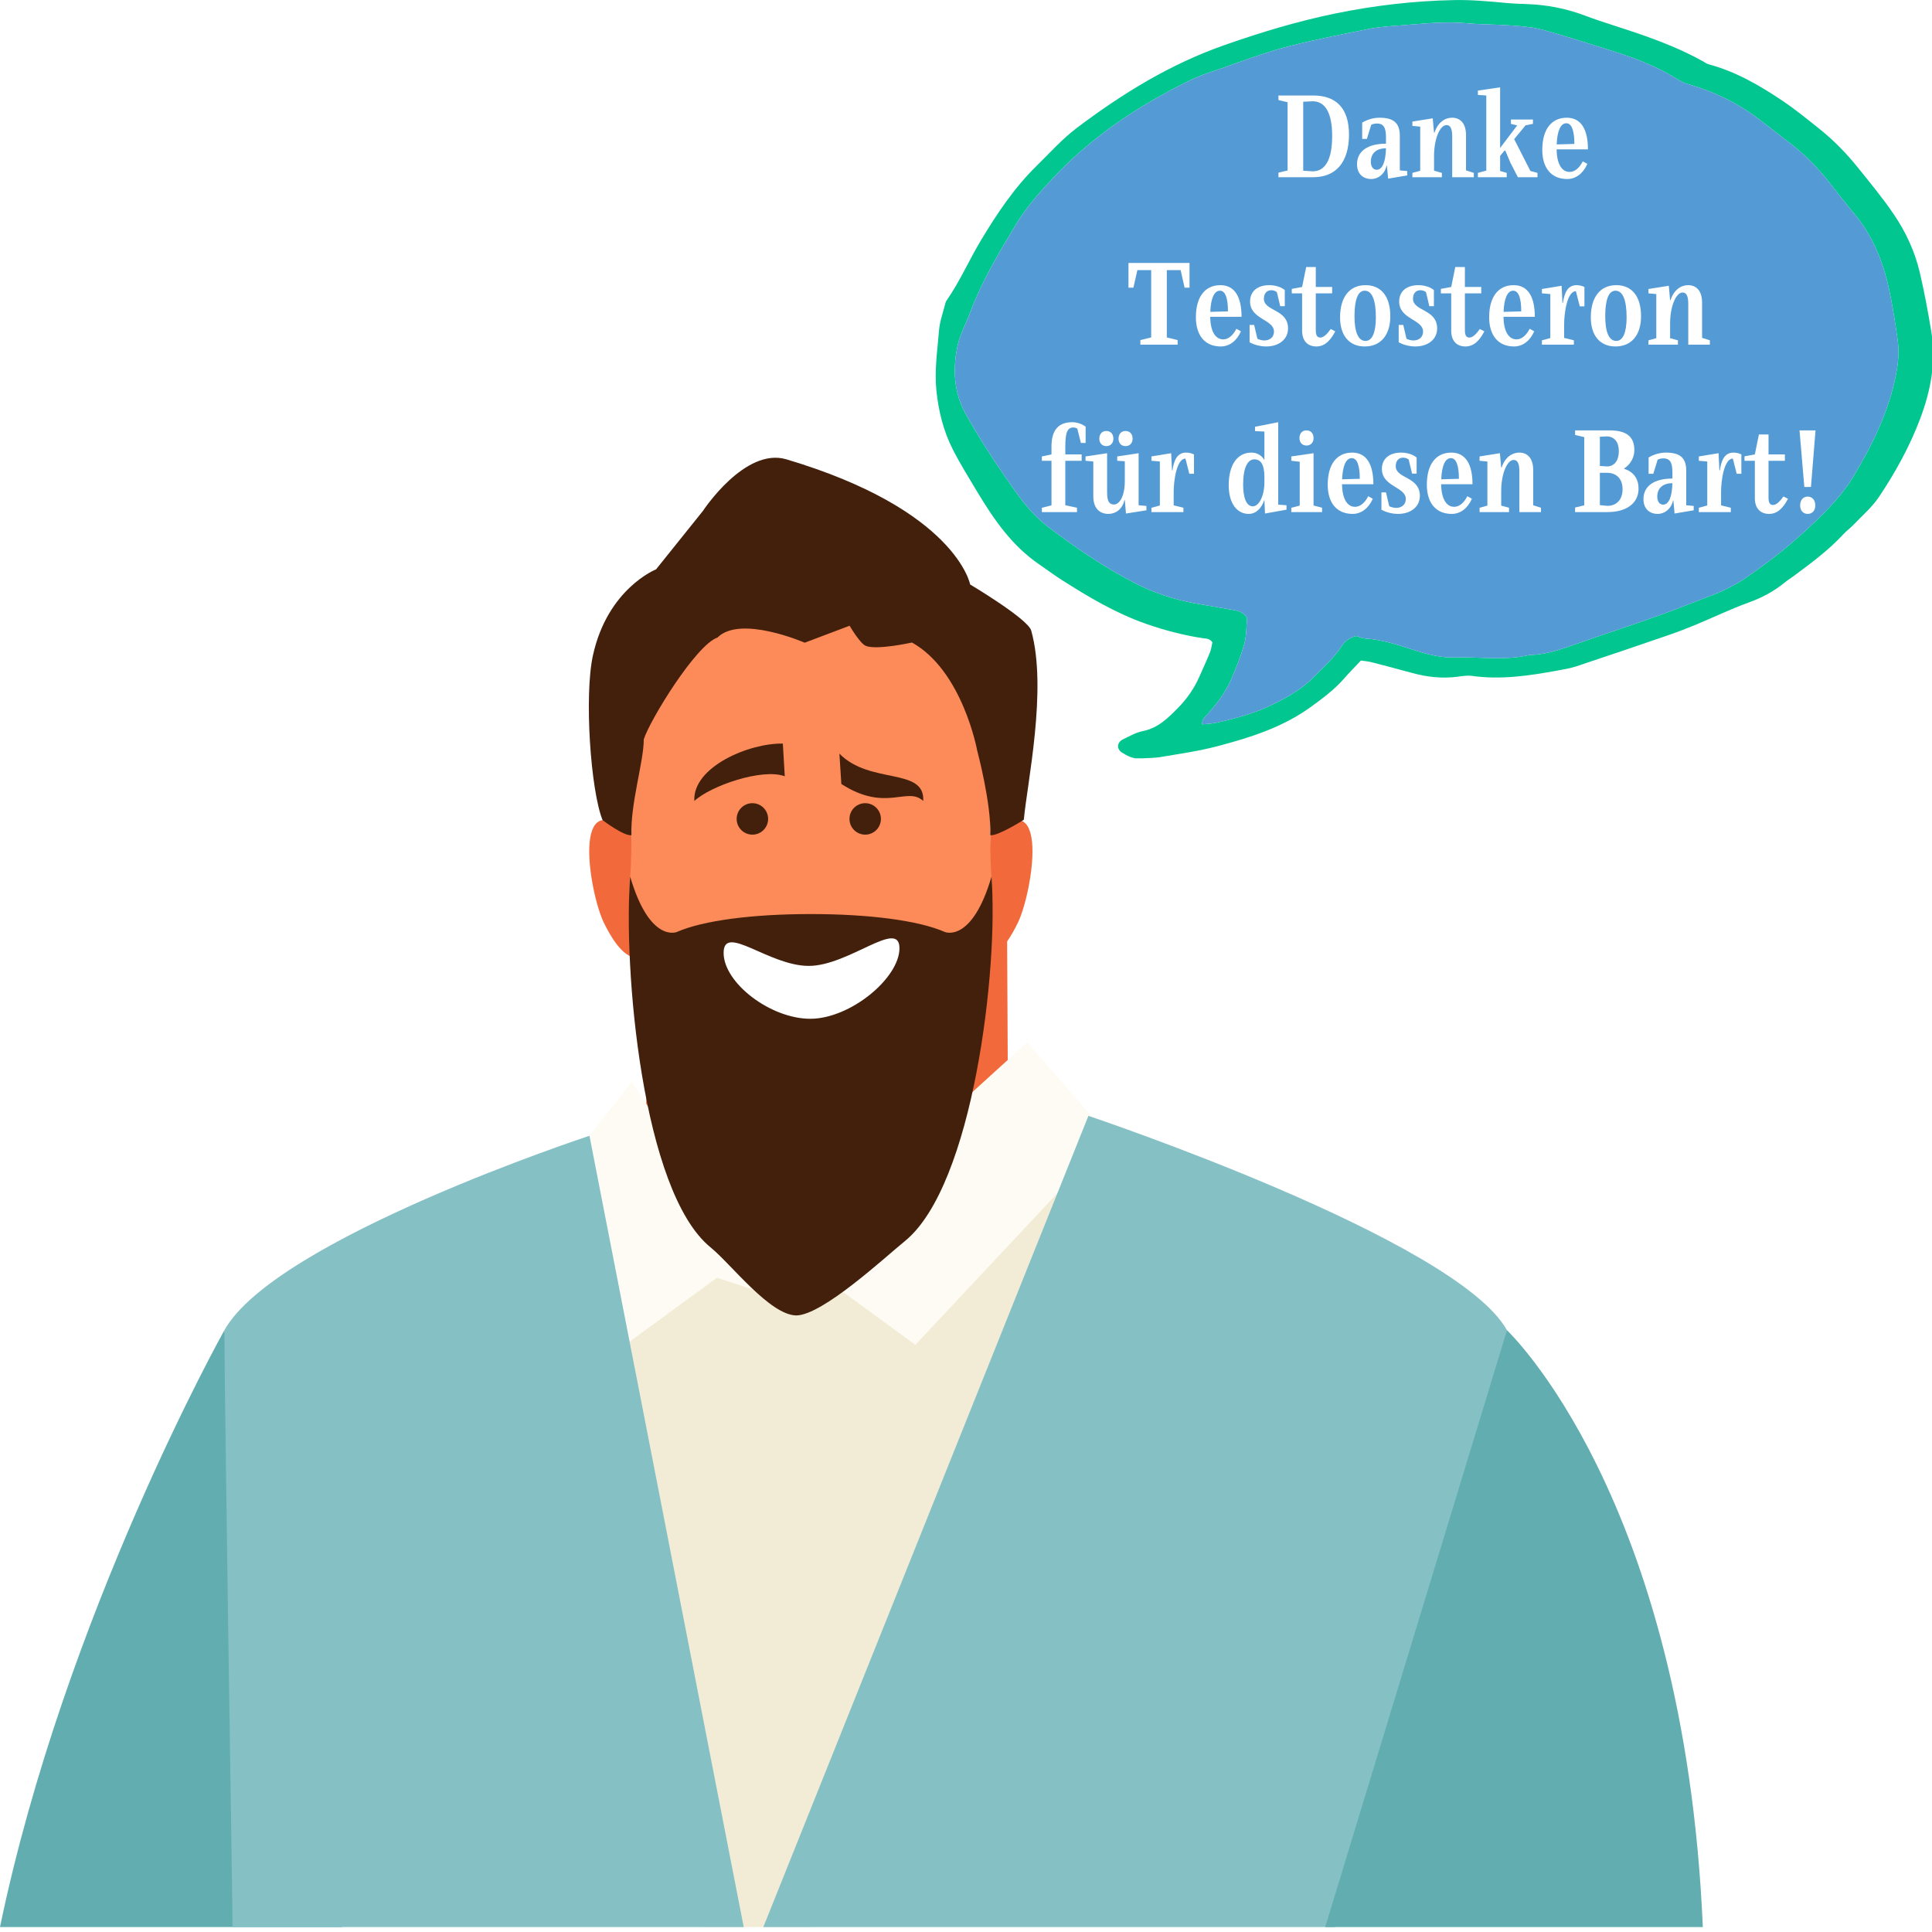 <?xml version="1.0" encoding="UTF-8"?> <svg xmlns="http://www.w3.org/2000/svg" xmlns:xlink="http://www.w3.org/1999/xlink" width="300pt" height="300pt" viewBox="0 0 300 300" version="1.2"><defs><g><symbol overflow="visible" id="glyph0-0"><path style="stroke:none;" d="M 0.617 0 L 6.027 0 C 9.555 0 11.57 -2.352 11.57 -6.625 C 11.57 -10.691 9.59 -12.688 6.027 -12.688 L 0.617 -12.688 L 0.617 -11.98 L 2.035 -11.645 L 2.035 -1.047 L 0.617 -0.711 Z M 5.934 -0.914 L 4.461 -1.008 L 4.461 -11.719 L 5.934 -11.793 C 7.91 -11.793 8.957 -9.926 8.957 -6.398 C 8.957 -2.781 7.91 -0.914 5.934 -0.914 Z M 5.934 -0.914 "></path></symbol><symbol overflow="visible" id="glyph0-1"><path style="stroke:none;" d="M 7.148 -1.062 L 7.148 -6.438 C 7.148 -8.508 6.082 -9.238 3.973 -9.238 C 3.004 -9.238 1.977 -8.902 1.305 -8.473 L 1.305 -5.953 L 2.035 -5.953 L 2.707 -8.137 C 2.949 -8.266 3.266 -8.34 3.602 -8.34 C 4.684 -8.34 5 -7.613 5 -6.176 L 5 -5.207 C 2.09 -5.207 0.504 -3.992 0.504 -2.016 C 0.504 -0.543 1.418 0.281 2.723 0.281 C 3.805 0.281 4.812 -0.504 5.094 -1.793 L 5.148 -1.793 L 5.336 0.223 L 8.305 -0.281 L 8.305 -0.953 Z M 3.547 -1.156 C 3.004 -1.156 2.648 -1.66 2.648 -2.387 C 2.648 -3.75 3.547 -4.477 5 -4.496 C 4.945 -2.312 4.422 -1.156 3.547 -1.156 Z M 3.547 -1.156 "></path></symbol><symbol overflow="visible" id="glyph0-2"><path style="stroke:none;" d="M 8.789 -1.062 L 8.789 -6.551 C 8.789 -8.246 7.988 -9.238 6.625 -9.238 C 5.523 -9.238 4.402 -8.508 3.898 -6.922 L 3.824 -6.922 L 3.621 -9.145 L 0.465 -8.641 L 0.465 -7.969 L 1.68 -7.855 L 1.68 -1.008 L 0.465 -0.672 L 0.465 0 L 5.039 0 L 5.039 -0.672 L 3.824 -1.008 L 3.824 -3.266 C 3.824 -5.914 4.723 -8.098 5.766 -8.098 C 6.324 -8.098 6.645 -7.594 6.645 -6.363 L 6.645 0 L 10 0 L 10 -0.672 Z M 8.789 -1.062 "></path></symbol><symbol overflow="visible" id="glyph0-3"><path style="stroke:none;" d="M 8.508 -0.969 L 5.988 -5.914 L 7.762 -8.062 L 8.902 -8.285 L 8.902 -8.957 L 5.484 -8.957 L 5.484 -8.285 L 6.457 -8.043 L 3.805 -4.535 L 3.805 -13.957 L 0.355 -13.453 L 0.355 -12.781 L 1.66 -12.688 L 1.66 -1.027 L 0.355 -0.672 L 0.355 0 L 4.832 0 L 4.832 -0.672 L 3.805 -0.969 L 3.805 -3.305 L 4.57 -4.234 L 5.43 -2.203 L 6.566 0 L 9.609 0 L 9.609 -0.672 Z M 8.508 -0.969 "></path></symbol><symbol overflow="visible" id="glyph0-4"><path style="stroke:none;" d="M 4.945 -0.82 C 3.676 -0.82 2.949 -2.129 2.91 -4.328 L 7.781 -4.328 C 7.781 -7.332 6.773 -9.238 4.496 -9.238 C 2.09 -9.238 0.691 -7.406 0.691 -4.254 C 0.691 -1.418 2.109 0.281 4.555 0.281 C 5.898 0.281 7.035 -0.578 7.688 -2.07 L 6.98 -2.465 C 6.457 -1.438 5.73 -0.82 4.945 -0.82 Z M 4.422 -8.379 C 5.262 -8.379 5.672 -7.223 5.672 -5.168 L 2.93 -5.094 C 3.004 -7.164 3.527 -8.379 4.422 -8.379 Z M 4.422 -8.379 "></path></symbol><symbol overflow="visible" id="glyph0-5"><path style="stroke:none;" d="M 9.777 -12.688 L 0.297 -12.688 L 0.297 -8.844 L 1.062 -8.844 L 1.68 -11.57 L 3.824 -11.57 L 3.824 -1.121 L 2.145 -0.711 L 2.145 0 L 7.93 0 L 7.93 -0.711 L 6.25 -1.121 L 6.25 -11.57 L 8.398 -11.57 L 9.012 -8.844 L 9.777 -8.844 Z M 9.777 -12.688 "></path></symbol><symbol overflow="visible" id="glyph0-6"><path style="stroke:none;" d="M 3.191 0.281 C 5.188 0.281 6.586 -0.84 6.586 -2.52 C 6.586 -5.543 2.836 -5.168 2.836 -7.129 C 2.836 -7.969 3.305 -8.453 3.973 -8.453 C 4.293 -8.453 4.609 -8.359 4.852 -8.156 L 5.375 -5.973 L 6.082 -5.973 L 6.082 -8.473 C 5.652 -8.863 4.723 -9.238 3.695 -9.238 C 1.773 -9.238 0.691 -8.23 0.691 -6.699 C 0.691 -3.918 4.402 -3.938 4.402 -2.035 C 4.402 -1.137 3.73 -0.652 2.91 -0.652 C 2.539 -0.652 2.129 -0.766 1.828 -0.914 L 1.324 -3.059 L 0.617 -3.059 L 0.617 -0.375 C 1.25 0 2.258 0.281 3.191 0.281 Z M 3.191 0.281 "></path></symbol><symbol overflow="visible" id="glyph0-7"><path style="stroke:none;" d="M 6.234 -2.426 C 5.672 -1.625 5.113 -1.102 4.629 -1.102 C 4.141 -1.102 3.918 -1.418 3.918 -2.277 L 3.918 -7.969 L 6.457 -7.969 L 6.457 -8.957 L 3.918 -8.957 L 3.918 -12.055 L 2.426 -12.055 L 1.793 -8.957 L 0.188 -8.66 L 0.188 -7.969 L 1.793 -7.969 L 1.793 -2.184 C 1.793 -0.617 2.613 0.281 4.012 0.281 C 5.301 0.281 6.195 -0.633 6.941 -2.07 Z M 6.234 -2.426 "></path></symbol><symbol overflow="visible" id="glyph0-8"><path style="stroke:none;" d="M 4.516 0.281 C 7.035 0.281 8.492 -1.531 8.492 -4.402 C 8.492 -7.52 7.055 -9.238 4.645 -9.238 C 2.145 -9.238 0.691 -7.371 0.691 -4.234 C 0.691 -1.398 2.129 0.281 4.516 0.281 Z M 4.645 -0.578 C 3.488 -0.578 2.93 -2.016 2.93 -4.402 C 2.93 -7.055 3.488 -8.379 4.516 -8.379 C 5.672 -8.379 6.25 -6.902 6.25 -4.234 C 6.25 -1.867 5.672 -0.578 4.645 -0.578 Z M 4.645 -0.578 "></path></symbol><symbol overflow="visible" id="glyph0-9"><path style="stroke:none;" d="M 5.84 -9.238 C 4.422 -9.238 3.938 -7.949 3.73 -6.477 L 3.656 -6.477 L 3.527 -9.145 L 0.465 -8.641 L 0.465 -7.969 L 1.773 -7.855 L 1.773 -1.027 L 0.465 -0.672 L 0.465 0 L 5.43 0 L 5.43 -0.672 L 3.918 -1.047 L 3.918 -3.152 C 3.918 -4.832 4.367 -8.305 5.746 -8.305 L 6.344 -5.953 L 7.07 -5.953 L 7.07 -8.957 C 6.719 -9.125 6.309 -9.238 5.84 -9.238 Z M 5.84 -9.238 "></path></symbol><symbol overflow="visible" id="glyph0-10"><path style="stroke:none;" d=""></path></symbol><symbol overflow="visible" id="glyph0-11"><path style="stroke:none;" d="M 5.227 -13.137 C 5.469 -13.137 5.711 -13.062 5.84 -12.949 L 6.398 -10.73 L 7.129 -10.73 L 7.129 -13.266 C 6.531 -13.715 5.746 -13.957 5.059 -13.957 C 2.949 -13.957 1.828 -12.781 1.828 -10.188 L 1.828 -8.957 L 0.336 -8.641 L 0.336 -7.969 L 1.828 -7.969 L 1.828 -1.047 L 0.336 -0.672 L 0.336 0 L 5.785 0 L 5.785 -0.672 L 3.973 -1.062 L 3.973 -7.969 L 6.512 -7.969 L 6.512 -8.957 L 3.973 -8.957 L 3.973 -10.188 C 3.973 -12.484 4.348 -13.137 5.227 -13.137 Z M 5.227 -13.137 "></path></symbol><symbol overflow="visible" id="glyph0-12"><path style="stroke:none;" d="M 3.434 -10.246 C 4.125 -10.246 4.535 -10.73 4.535 -11.402 C 4.535 -12.109 4.125 -12.594 3.434 -12.594 C 2.762 -12.594 2.352 -12.109 2.352 -11.402 C 2.352 -10.73 2.762 -10.246 3.434 -10.246 Z M 6.418 -10.246 C 7.109 -10.246 7.52 -10.73 7.52 -11.402 C 7.52 -12.109 7.109 -12.594 6.418 -12.594 C 5.746 -12.594 5.336 -12.109 5.336 -11.402 C 5.336 -10.73 5.746 -10.246 6.418 -10.246 Z M 3.77 0.281 C 4.871 0.281 5.934 -0.43 6.25 -1.867 L 6.309 -1.867 L 6.492 0.223 L 9.664 -0.281 L 9.664 -0.953 L 8.453 -1.062 L 8.453 -9.145 L 5.133 -8.641 L 5.133 -7.969 L 6.309 -7.895 L 6.309 -4.832 C 6.309 -2.352 5.43 -1.176 4.629 -1.176 C 3.824 -1.176 3.562 -1.793 3.562 -3.043 L 3.562 -9.145 L 0.207 -8.641 L 0.207 -7.969 L 1.418 -7.855 L 1.418 -2.426 C 1.418 -0.727 2.297 0.281 3.77 0.281 Z M 3.77 0.281 "></path></symbol><symbol overflow="visible" id="glyph0-13"><path style="stroke:none;" d="M 8.379 -1.156 L 8.379 -13.957 L 4.777 -13.25 L 4.777 -12.578 L 6.234 -12.504 L 6.234 -8.078 C 5.84 -8.789 5.094 -9.238 4.219 -9.238 C 1.977 -9.238 0.691 -7.258 0.691 -4.18 C 0.691 -1.324 1.996 0.281 3.789 0.281 C 4.926 0.281 5.785 -0.578 6.215 -1.867 L 6.234 -1.867 L 6.324 0.223 L 9.664 -0.375 L 9.664 -1.062 Z M 4.422 -0.895 C 3.434 -0.895 2.93 -2.238 2.93 -4.293 C 2.93 -6.828 3.602 -8.191 4.664 -8.191 C 5.637 -8.191 6.234 -7.465 6.234 -5.41 L 6.234 -4.645 C 6.234 -2.574 5.43 -0.895 4.422 -0.895 Z M 4.422 -0.895 "></path></symbol><symbol overflow="visible" id="glyph0-14"><path style="stroke:none;" d="M 2.855 -10.336 C 3.547 -10.336 3.957 -10.824 3.957 -11.496 C 3.957 -12.203 3.547 -12.688 2.855 -12.688 C 2.184 -12.688 1.773 -12.203 1.773 -11.496 C 1.773 -10.824 2.184 -10.336 2.855 -10.336 Z M 3.957 -1.027 L 3.957 -9.145 L 0.504 -8.641 L 0.504 -7.969 L 1.809 -7.82 L 1.809 -1.008 L 0.504 -0.672 L 0.504 0 L 5.281 0 L 5.281 -0.672 Z M 3.957 -1.027 "></path></symbol><symbol overflow="visible" id="glyph0-15"><path style="stroke:none;" d="M 0.617 0 L 5.617 0 C 8.715 0 10.469 -1.457 10.469 -3.641 C 10.469 -5.094 9.777 -6.234 8.23 -6.719 L 8.23 -6.773 C 9.312 -7.465 9.816 -8.582 9.816 -9.629 C 9.816 -11.664 8.66 -12.688 5.973 -12.688 L 0.617 -12.688 L 0.617 -11.98 L 2.035 -11.645 L 2.035 -1.047 L 0.617 -0.711 Z M 4.461 -7.164 L 4.461 -11.699 L 5.523 -11.754 C 6.734 -11.738 7.406 -10.859 7.406 -9.48 C 7.406 -7.93 6.66 -7.09 5.562 -7.09 Z M 5.617 -0.969 L 4.461 -1.082 L 4.461 -6.102 L 5.562 -6.102 C 7.109 -6.102 7.988 -5.094 7.988 -3.562 C 7.988 -1.902 7.035 -0.969 5.617 -0.969 Z M 5.617 -0.969 "></path></symbol><symbol overflow="visible" id="glyph1-0"><path style="stroke:none;" d="M 2.48 -3.898 L 3.508 -3.898 L 4.219 -12.688 L 1.734 -12.688 Z M 3.004 0.281 C 3.715 0.281 4.18 -0.242 4.18 -1.027 C 4.18 -1.867 3.715 -2.406 3.004 -2.406 C 2.297 -2.406 1.828 -1.867 1.828 -1.027 C 1.828 -0.242 2.297 0.281 3.004 0.281 Z M 3.004 0.281 "></path></symbol></g><clipPath id="clip1"><path d="M 80.117 177.699 L 167.445 177.699 L 167.445 299.23 L 80.117 299.23 Z M 80.117 177.699 "></path></clipPath><clipPath id="clip2"><path d="M 0 206.539 L 53.156 206.539 L 53.156 299.23 L 0 299.23 Z M 0 206.539 "></path></clipPath><clipPath id="clip3"><path d="M 34.551 173.148 L 234.273 173.148 L 234.273 299.23 L 34.551 299.23 Z M 34.551 173.148 "></path></clipPath><clipPath id="clip4"><path d="M 205.418 206.539 L 264.414 206.539 L 264.414 299.23 L 205.418 299.23 Z M 205.418 206.539 "></path></clipPath><clipPath id="clip5"><path d="M 145.293 0 L 300 0 L 300 117.75 L 145.293 117.75 Z M 145.293 0 "></path></clipPath></defs><g id="surface1"><rect x="0" y="0" width="300" height="300" style="fill:rgb(100%,100%,100%);fill-opacity:1;stroke:none;"></rect><rect x="0" y="0" width="300" height="300" style="fill:rgb(100%,100%,100%);fill-opacity:1;stroke:none;"></rect><rect x="0" y="0" width="300" height="300" style="fill:rgb(100%,100%,100%);fill-opacity:1;stroke:none;"></rect><path style=" stroke:none;fill-rule:nonzero;fill:rgb(94.899%,41.57%,23.14%);fill-opacity:1;" d="M 99.402 188.316 C 99.402 188.316 111.535 214.051 123.105 213.836 C 134.344 213.621 156.59 185.508 156.59 185.508 L 156.375 144.16 L 101.82 144.16 L 99.402 188.316 "></path><g clip-path="url(#clip1)" clip-rule="nonzero"><path style=" stroke:none;fill-rule:nonzero;fill:rgb(94.899%,92.549%,83.919%);fill-opacity:1;" d="M 125.84 299.23 C 140.988 257.527 167.16 177.887 167.16 177.887 L 123.648 199.789 L 80.41 185.645 L 109.23 299.23 L 125.84 299.23 "></path></g><path style=" stroke:none;fill-rule:nonzero;fill:rgb(99.219%,98.43%,95.29%);fill-opacity:1;" d="M 114.535 193.488 L 119.609 201.09 L 111.32 198.414 L 97.086 208.828 L 88.02 180.855 L 98.129 167.934 L 114.535 193.488 "></path><path style=" stroke:none;fill-rule:nonzero;fill:rgb(99.219%,98.43%,95.29%);fill-opacity:1;" d="M 124.695 193.488 L 119.609 201.09 L 127.902 198.414 L 142.133 208.828 L 172.332 176.598 L 159.508 161.836 L 124.695 193.488 "></path><g clip-path="url(#clip2)" clip-rule="nonzero"><path style=" stroke:none;fill-rule:nonzero;fill:rgb(38.039%,67.839%,68.629%);fill-opacity:1;" d="M 53.117 299.23 L 34.84 206.562 C 34.84 206.562 10.055 250.805 0 299.23 L 53.117 299.23 "></path></g><g clip-path="url(#clip3)" clip-rule="nonzero"><path style=" stroke:none;fill-rule:nonzero;fill:rgb(52.159%,75.29%,77.249%);fill-opacity:1;" d="M 169.008 173.27 L 118.531 299.23 L 207.281 299.23 L 207.293 296.652 C 207.293 296.652 233.977 217.156 234.004 206.562 C 226.121 192.402 169.008 173.27 169.008 173.27 Z M 34.84 206.562 C 34.867 217.156 36.086 296.652 36.086 296.652 C 36.086 296.652 36.094 297.566 36.105 299.23 L 115.484 299.23 L 91.531 176.363 C 91.531 176.363 42.723 192.402 34.84 206.562 "></path></g><g clip-path="url(#clip4)" clip-rule="nonzero"><path style=" stroke:none;fill-rule:nonzero;fill:rgb(38.039%,67.839%,68.629%);fill-opacity:1;" d="M 264.414 299.23 C 261.523 232.41 234.004 206.562 234.004 206.562 L 205.781 299.23 L 264.414 299.23 "></path></g><path style=" stroke:none;fill-rule:nonzero;fill:rgb(94.899%,41.57%,23.14%);fill-opacity:1;" d="M 153.762 129.691 C 163.262 121.016 160.285 138.684 158.059 143.273 C 157.238 144.965 155.441 148.285 153.359 148.676 L 153.762 129.691 "></path><path style=" stroke:none;fill-rule:nonzero;fill:rgb(94.899%,41.57%,23.14%);fill-opacity:1;" d="M 98.059 129.691 C 88.555 121.016 91.531 138.684 93.762 143.273 C 94.582 144.965 96.383 148.285 98.461 148.676 L 98.059 129.691 "></path><path style=" stroke:none;fill-rule:nonzero;fill:rgb(98.819%,54.509%,34.9%);fill-opacity:1;" d="M 153.961 136.129 C 153.098 125.168 155.645 107.684 150.906 100.414 C 145.402 91.957 134.93 91.188 125.91 91.188 C 116.898 91.188 106.418 91.957 100.914 100.414 C 96.168 107.684 98.727 125.168 97.855 136.129 C 96.758 150.129 100.633 159.746 111.328 168.414 C 114.477 170.973 121.785 172.52 125.91 172.582 C 130.035 172.52 137.344 170.973 140.492 168.414 C 151.188 159.746 155.062 150.129 153.961 136.129 "></path><path style=" stroke:none;fill-rule:nonzero;fill:rgb(26.27%,12.549%,4.709%);fill-opacity:1;" d="M 160.125 97.91 C 159.613 96.094 150.648 90.762 150.648 90.762 C 150.648 90.762 148.484 79.172 122.113 71.324 C 115.66 69.402 109.156 79.328 109.156 79.328 L 101.875 88.406 C 101.875 88.406 94.355 91.379 92.074 101.754 C 90.691 108.016 91.715 122.805 93.57 127.352 C 93.57 127.352 96.875 129.863 98.059 129.691 C 97.848 124.918 99.965 118.277 99.965 114.801 C 100.914 111.812 108.07 100.137 111.41 98.996 C 114.953 95.445 124.957 99.797 124.957 99.797 L 131.926 97.164 C 131.926 97.164 133.504 99.875 134.414 100.277 C 136.07 101.004 141.609 99.77 141.609 99.77 C 149.477 104.156 151.734 116.527 151.734 116.527 C 151.734 116.527 153.977 124.918 153.762 129.691 C 154.953 129.863 158.98 127.289 158.98 127.289 C 159.457 121.828 162.676 107.016 160.125 97.91 "></path><path style=" stroke:none;fill-rule:nonzero;fill:rgb(26.27%,12.549%,4.709%);fill-opacity:1;" d="M 153.961 136.129 C 150.922 146.488 146.73 144.723 146.73 144.723 C 142.641 142.926 134.93 141.934 125.91 141.934 C 116.898 141.934 109.172 142.926 105.09 144.723 C 105.09 144.723 100.891 146.488 97.855 136.129 C 96.758 150.129 99.66 185.035 110.355 193.707 C 113.5 196.262 119.52 204.195 123.648 204.262 C 127.77 204.195 137.344 195.289 140.492 192.734 C 151.188 184.062 155.062 150.129 153.961 136.129 "></path><path style=" stroke:none;fill-rule:nonzero;fill:rgb(100%,100%,100%);fill-opacity:1;" d="M 139.668 147.238 C 139.668 151.879 132.039 158.195 125.824 158.195 C 119.613 158.195 112.363 152.609 112.363 147.965 C 112.363 143.324 119.375 149.984 125.59 149.984 C 131.801 149.984 139.668 142.594 139.668 147.238 "></path><path style=" stroke:none;fill-rule:nonzero;fill:rgb(26.27%,12.549%,4.709%);fill-opacity:1;" d="M 130.34 117.02 C 135.086 121.887 143.652 119.094 143.359 124.375 C 140.852 122.043 137.609 126.211 130.645 121.738 L 130.34 117.02 "></path><path style=" stroke:none;fill-rule:nonzero;fill:rgb(26.27%,12.549%,4.709%);fill-opacity:1;" d="M 121.559 115.465 C 116.316 115.363 107.523 119.094 107.816 124.375 C 110.328 122.043 118.328 119.238 121.859 120.539 L 121.559 115.465 "></path><path style=" stroke:none;fill-rule:nonzero;fill:rgb(26.27%,12.549%,4.709%);fill-opacity:1;" d="M 119.273 127.16 C 119.273 128.508 118.184 129.602 116.832 129.602 C 115.48 129.602 114.387 128.508 114.387 127.16 C 114.387 125.812 115.48 124.719 116.832 124.719 C 118.184 124.719 119.273 125.812 119.273 127.16 "></path><path style=" stroke:none;fill-rule:nonzero;fill:rgb(26.27%,12.549%,4.709%);fill-opacity:1;" d="M 131.906 127.16 C 131.906 128.508 132.996 129.602 134.348 129.602 C 135.699 129.602 136.789 128.508 136.789 127.16 C 136.789 125.812 135.699 124.719 134.348 124.719 C 132.996 124.719 131.906 125.812 131.906 127.16 "></path><g clip-path="url(#clip5)" clip-rule="nonzero"><path style=" stroke:none;fill-rule:evenodd;fill:rgb(0.78%,77.649%,56.079%);fill-opacity:1;" d="M 210.594 98.75 C 211.09 98.891 211.578 99.133 212.078 99.16 C 214.551 99.305 216.859 100.074 219.188 100.82 C 220.387 101.211 221.602 101.574 222.832 101.816 C 223.84 102.012 224.891 102.117 225.918 102.086 C 229.766 101.969 233.641 102.609 237.461 101.711 C 237.531 101.695 237.605 101.707 237.684 101.703 C 239.637 101.637 241.488 101.129 243.316 100.492 C 244.785 99.973 246.258 99.473 247.73 98.965 C 251.094 97.809 254.473 96.691 257.828 95.484 C 260.473 94.535 263.086 93.469 265.719 92.469 C 267.598 91.758 269.391 90.883 271.051 89.746 C 274.977 87.062 278.668 84.105 282.082 80.781 C 284.219 78.703 286.238 76.578 287.785 74.004 C 290.777 69.016 293.305 63.863 294.422 58.094 C 294.766 56.316 294.918 54.559 294.668 52.789 C 294.297 50.152 293.891 47.512 293.328 44.914 C 292.387 40.602 290.777 36.566 287.883 33.129 C 286.547 31.539 285.277 29.895 283.996 28.262 C 282.203 25.973 280.172 23.93 277.859 22.16 C 276.27 20.949 274.703 19.711 273.109 18.496 C 269.875 16.035 266.188 14.227 262.254 13.105 C 261.621 12.926 260.992 12.645 260.434 12.293 C 258.223 10.902 255.859 9.836 253.418 8.941 C 252.234 8.512 251.039 8.125 249.832 7.75 C 246.438 6.691 243.051 5.578 239.617 4.645 C 238.059 4.219 236.406 4.086 234.789 3.965 C 232.418 3.785 230.035 3.82 227.668 3.605 C 224.238 3.297 220.848 3.695 217.445 3.949 C 215.816 4.07 214.176 4.168 212.582 4.492 C 208.438 5.316 204.297 6.129 200.191 7.172 C 195.93 8.254 191.879 9.898 187.73 11.277 C 186.469 11.699 185.234 12.238 184.043 12.84 C 176.559 16.582 169.672 21.176 163.879 27.266 C 161.629 29.625 159.445 32.07 157.75 34.875 C 155.109 39.25 152.48 43.637 150.68 48.449 C 149.984 50.301 149 52.035 148.621 54.027 C 147.922 57.648 148.168 61.102 149.996 64.348 C 151.039 66.215 152.152 68.059 153.305 69.867 C 154.453 71.68 155.68 73.445 156.902 75.211 C 158.586 77.652 160.355 80.004 162.77 81.824 C 167.027 85.047 171.402 88.051 176.172 90.512 C 179.176 92.066 182.297 93.09 185.59 93.691 C 187.414 94.02 189.242 94.32 191.07 94.641 C 192.012 94.805 193 94.875 193.648 95.961 C 193.523 97.242 193.57 98.68 193.207 100.004 C 192.676 101.922 191.922 103.793 191.121 105.621 C 190.254 107.598 188.922 109.297 187.496 110.918 C 187.129 111.332 186.598 111.664 186.68 112.48 C 187.434 112.398 188.18 112.383 188.891 112.223 C 191.863 111.559 194.801 110.77 197.555 109.426 C 199.957 108.254 202.277 106.93 204.152 104.984 C 205.59 103.492 207.168 102.121 208.309 100.371 C 208.867 99.504 209.621 98.992 210.594 98.75 Z M 211.324 102.566 C 210.391 103.559 209.5 104.449 208.676 105.398 C 207.199 107.09 205.422 108.402 203.613 109.723 C 199.219 112.93 194.16 114.523 189.023 115.875 C 186.16 116.625 183.215 117.043 180.289 117.539 C 179.199 117.727 178.07 117.699 176.961 117.777 C 175.934 117.852 175.074 117.383 174.258 116.883 C 173.336 116.32 173.414 115.262 174.406 114.789 C 175.402 114.312 176.398 113.734 177.457 113.523 C 179.812 113.062 181.375 111.496 182.926 109.918 C 184.336 108.488 185.473 106.836 186.281 104.984 C 186.816 103.758 187.383 102.551 187.879 101.316 C 188.09 100.781 188.156 100.191 188.262 99.746 C 187.82 99.102 187.25 99.172 186.762 99.098 C 183.75 98.633 180.82 97.875 177.941 96.863 C 173.207 95.199 168.961 92.664 164.773 89.992 C 163.59 89.234 162.465 88.383 161.301 87.59 C 157.098 84.703 154.297 80.617 151.73 76.344 C 150.438 74.184 149.094 72.043 147.957 69.801 C 146.504 66.945 145.738 63.883 145.406 60.66 C 145.078 57.512 145.562 54.449 145.805 51.363 C 145.918 49.906 146.457 48.48 146.809 47.047 C 146.84 46.906 146.918 46.766 146.996 46.648 C 149.035 43.723 150.449 40.449 152.27 37.402 C 154.793 33.195 157.5 29.133 161.039 25.68 C 163.047 23.707 164.922 21.598 167.184 19.883 C 174.262 14.535 181.746 9.934 190.188 6.984 C 195.797 5.02 201.477 3.301 207.293 2.105 C 213.406 0.848 219.598 0.125 225.855 0.012 C 228.613 -0.043 231.34 0.227 234.074 0.477 C 235.035 0.566 236.004 0.598 236.965 0.629 C 240.102 0.723 243.125 1.301 246.078 2.41 C 248.777 3.426 251.562 4.238 254.297 5.18 C 257.801 6.387 261.25 7.738 264.496 9.555 C 264.754 9.695 264.992 9.898 265.27 9.969 C 269.484 11.094 273.168 13.223 276.766 15.637 C 278.742 16.965 280.562 18.457 282.418 19.93 C 284.699 21.738 286.715 23.809 288.531 26.07 C 290.43 28.441 292.387 30.789 294.082 33.301 C 295.961 36.07 297.355 39.09 298.125 42.391 C 298.824 45.422 299.395 48.461 299.898 51.531 C 300.664 56.23 299.797 60.676 298.16 65.027 C 296.527 69.344 294.305 73.379 291.738 77.199 C 290.676 78.773 289.176 80.055 287.848 81.449 C 287.34 81.984 286.727 82.422 286.227 82.965 C 283.949 85.434 281.258 87.41 278.586 89.402 C 278.105 89.758 277.594 90.07 277.137 90.445 C 275.465 91.824 273.602 92.809 271.547 93.555 C 268.762 94.559 266.082 95.859 263.344 96.996 C 261.977 97.566 260.59 98.098 259.191 98.582 C 254.418 100.223 249.641 101.852 244.855 103.441 C 243.875 103.766 242.84 103.945 241.82 104.129 C 237.43 104.922 233.031 105.59 228.543 104.949 C 227.824 104.852 227.059 104.984 226.324 105.082 C 223.93 105.395 221.59 105.137 219.27 104.496 C 217.199 103.934 215.121 103.375 213.039 102.844 C 212.484 102.699 211.895 102.656 211.324 102.566 "></path></g><path style=" stroke:none;fill-rule:evenodd;fill:rgb(32.939%,60.779%,83.53%);fill-opacity:1;" d="M 210.594 98.75 C 209.621 98.992 208.867 99.504 208.309 100.371 C 207.168 102.121 205.59 103.492 204.152 104.984 C 202.277 106.93 199.957 108.254 197.555 109.426 C 194.801 110.77 191.863 111.559 188.891 112.223 C 188.18 112.383 187.434 112.398 186.68 112.48 C 186.598 111.664 187.129 111.332 187.496 110.918 C 188.922 109.297 190.254 107.598 191.121 105.621 C 191.922 103.793 192.676 101.922 193.207 100.004 C 193.57 98.68 193.523 97.242 193.648 95.961 C 193 94.875 192.012 94.805 191.07 94.641 C 189.242 94.32 187.414 94.02 185.59 93.691 C 182.297 93.09 179.176 92.066 176.172 90.512 C 171.402 88.051 167.027 85.047 162.77 81.824 C 160.355 80.004 158.586 77.652 156.902 75.211 C 155.68 73.445 154.453 71.68 153.305 69.867 C 152.152 68.059 151.039 66.215 149.996 64.348 C 148.168 61.102 147.922 57.648 148.621 54.027 C 149 52.035 149.984 50.301 150.68 48.449 C 152.48 43.637 155.109 39.25 157.75 34.875 C 159.445 32.07 161.629 29.625 163.879 27.266 C 169.672 21.176 176.559 16.582 184.043 12.84 C 185.234 12.238 186.469 11.699 187.73 11.277 C 191.879 9.898 195.93 8.254 200.191 7.172 C 204.297 6.129 208.438 5.316 212.582 4.492 C 214.176 4.168 215.816 4.07 217.445 3.949 C 220.848 3.695 224.238 3.297 227.668 3.605 C 230.035 3.82 232.418 3.785 234.789 3.965 C 236.406 4.086 238.059 4.219 239.617 4.645 C 243.051 5.578 246.438 6.691 249.832 7.75 C 251.039 8.125 252.234 8.512 253.418 8.941 C 255.859 9.836 258.223 10.902 260.434 12.293 C 260.992 12.645 261.621 12.926 262.254 13.105 C 266.188 14.227 269.875 16.035 273.109 18.496 C 274.703 19.711 276.27 20.949 277.859 22.16 C 280.172 23.93 282.203 25.973 283.996 28.262 C 285.277 29.895 286.547 31.539 287.883 33.129 C 290.777 36.566 292.387 40.602 293.328 44.914 C 293.891 47.512 294.297 50.152 294.668 52.789 C 294.918 54.559 294.766 56.316 294.422 58.094 C 293.305 63.863 290.777 69.016 287.785 74.004 C 286.238 76.578 284.219 78.703 282.082 80.781 C 278.668 84.105 274.977 87.062 271.051 89.746 C 269.391 90.883 267.598 91.758 265.719 92.469 C 263.086 93.469 260.473 94.535 257.828 95.484 C 254.473 96.691 251.094 97.809 247.73 98.965 C 246.258 99.473 244.785 99.973 243.316 100.492 C 241.488 101.129 239.637 101.637 237.684 101.703 C 237.605 101.707 237.531 101.695 237.461 101.711 C 233.641 102.609 229.766 101.969 225.918 102.086 C 224.891 102.117 223.84 102.012 222.832 101.816 C 221.602 101.574 220.387 101.211 219.188 100.82 C 216.859 100.074 214.551 99.305 212.078 99.16 C 211.578 99.133 211.09 98.891 210.594 98.75 "></path><g style="fill:rgb(100%,100%,100%);fill-opacity:1;"><use xlink:href="#glyph0-0" x="197.901" y="27.518"></use></g><g style="fill:rgb(100%,100%,100%);fill-opacity:1;"><use xlink:href="#glyph0-1" x="210.214" y="27.518"></use></g><g style="fill:rgb(100%,100%,100%);fill-opacity:1;"><use xlink:href="#glyph0-2" x="218.852" y="27.518"></use></g><g style="fill:rgb(100%,100%,100%);fill-opacity:1;"><use xlink:href="#glyph0-3" x="229.131" y="27.518"></use></g><g style="fill:rgb(100%,100%,100%);fill-opacity:1;"><use xlink:href="#glyph0-4" x="238.795" y="27.518"></use></g><g style="fill:rgb(100%,100%,100%);fill-opacity:1;"><use xlink:href="#glyph0-5" x="174.932" y="53.518"></use></g><g style="fill:rgb(100%,100%,100%);fill-opacity:1;"><use xlink:href="#glyph0-4" x="185.006" y="53.518"></use></g><g style="fill:rgb(100%,100%,100%);fill-opacity:1;"><use xlink:href="#glyph0-6" x="193.42" y="53.518"></use></g><g style="fill:rgb(100%,100%,100%);fill-opacity:1;"><use xlink:href="#glyph0-7" x="200.398" y="53.518"></use></g><g style="fill:rgb(100%,100%,100%);fill-opacity:1;"><use xlink:href="#glyph0-8" x="207.394" y="53.518"></use></g><g style="fill:rgb(100%,100%,100%);fill-opacity:1;"><use xlink:href="#glyph0-6" x="216.573" y="53.518"></use></g><g style="fill:rgb(100%,100%,100%);fill-opacity:1;"><use xlink:href="#glyph0-7" x="223.55" y="53.518"></use></g><g style="fill:rgb(100%,100%,100%);fill-opacity:1;"><use xlink:href="#glyph0-4" x="230.546" y="53.518"></use></g><g style="fill:rgb(100%,100%,100%);fill-opacity:1;"><use xlink:href="#glyph0-9" x="238.96" y="53.518"></use></g><g style="fill:rgb(100%,100%,100%);fill-opacity:1;"><use xlink:href="#glyph0-8" x="246.329" y="53.518"></use></g><g style="fill:rgb(100%,100%,100%);fill-opacity:1;"><use xlink:href="#glyph0-2" x="255.508" y="53.518"></use></g><g style="fill:rgb(100%,100%,100%);fill-opacity:1;"><use xlink:href="#glyph0-10" x="265.776" y="53.518"></use></g><g style="fill:rgb(100%,100%,100%);fill-opacity:1;"><use xlink:href="#glyph0-11" x="161.447" y="79.518"></use></g><g style="fill:rgb(100%,100%,100%);fill-opacity:1;"><use xlink:href="#glyph0-12" x="168.35" y="79.518"></use></g><g style="fill:rgb(100%,100%,100%);fill-opacity:1;"><use xlink:href="#glyph0-9" x="178.331" y="79.518"></use></g><g style="fill:rgb(100%,100%,100%);fill-opacity:1;"><use xlink:href="#glyph0-10" x="185.701" y="79.518"></use></g><g style="fill:rgb(100%,100%,100%);fill-opacity:1;"><use xlink:href="#glyph0-13" x="190.103" y="79.518"></use></g><g style="fill:rgb(100%,100%,100%);fill-opacity:1;"><use xlink:href="#glyph0-14" x="200.01" y="79.518"></use></g><g style="fill:rgb(100%,100%,100%);fill-opacity:1;"><use xlink:href="#glyph0-4" x="205.476" y="79.518"></use></g><g style="fill:rgb(100%,100%,100%);fill-opacity:1;"><use xlink:href="#glyph0-6" x="213.89" y="79.518"></use></g><g style="fill:rgb(100%,100%,100%);fill-opacity:1;"><use xlink:href="#glyph0-4" x="220.868" y="79.518"></use></g><g style="fill:rgb(100%,100%,100%);fill-opacity:1;"><use xlink:href="#glyph0-2" x="229.282" y="79.518"></use></g><g style="fill:rgb(100%,100%,100%);fill-opacity:1;"><use xlink:href="#glyph0-10" x="239.561" y="79.518"></use></g><g style="fill:rgb(100%,100%,100%);fill-opacity:1;"><use xlink:href="#glyph0-15" x="243.964" y="79.518"></use></g><g style="fill:rgb(100%,100%,100%);fill-opacity:1;"><use xlink:href="#glyph0-1" x="254.691" y="79.518"></use></g><g style="fill:rgb(100%,100%,100%);fill-opacity:1;"><use xlink:href="#glyph0-9" x="263.329" y="79.518"></use></g><g style="fill:rgb(100%,100%,100%);fill-opacity:1;"><use xlink:href="#glyph0-7" x="270.698" y="79.518"></use></g><g style="fill:rgb(100%,100%,100%);fill-opacity:1;"><use xlink:href="#glyph1-0" x="277.695" y="79.518"></use></g></g></svg> 
